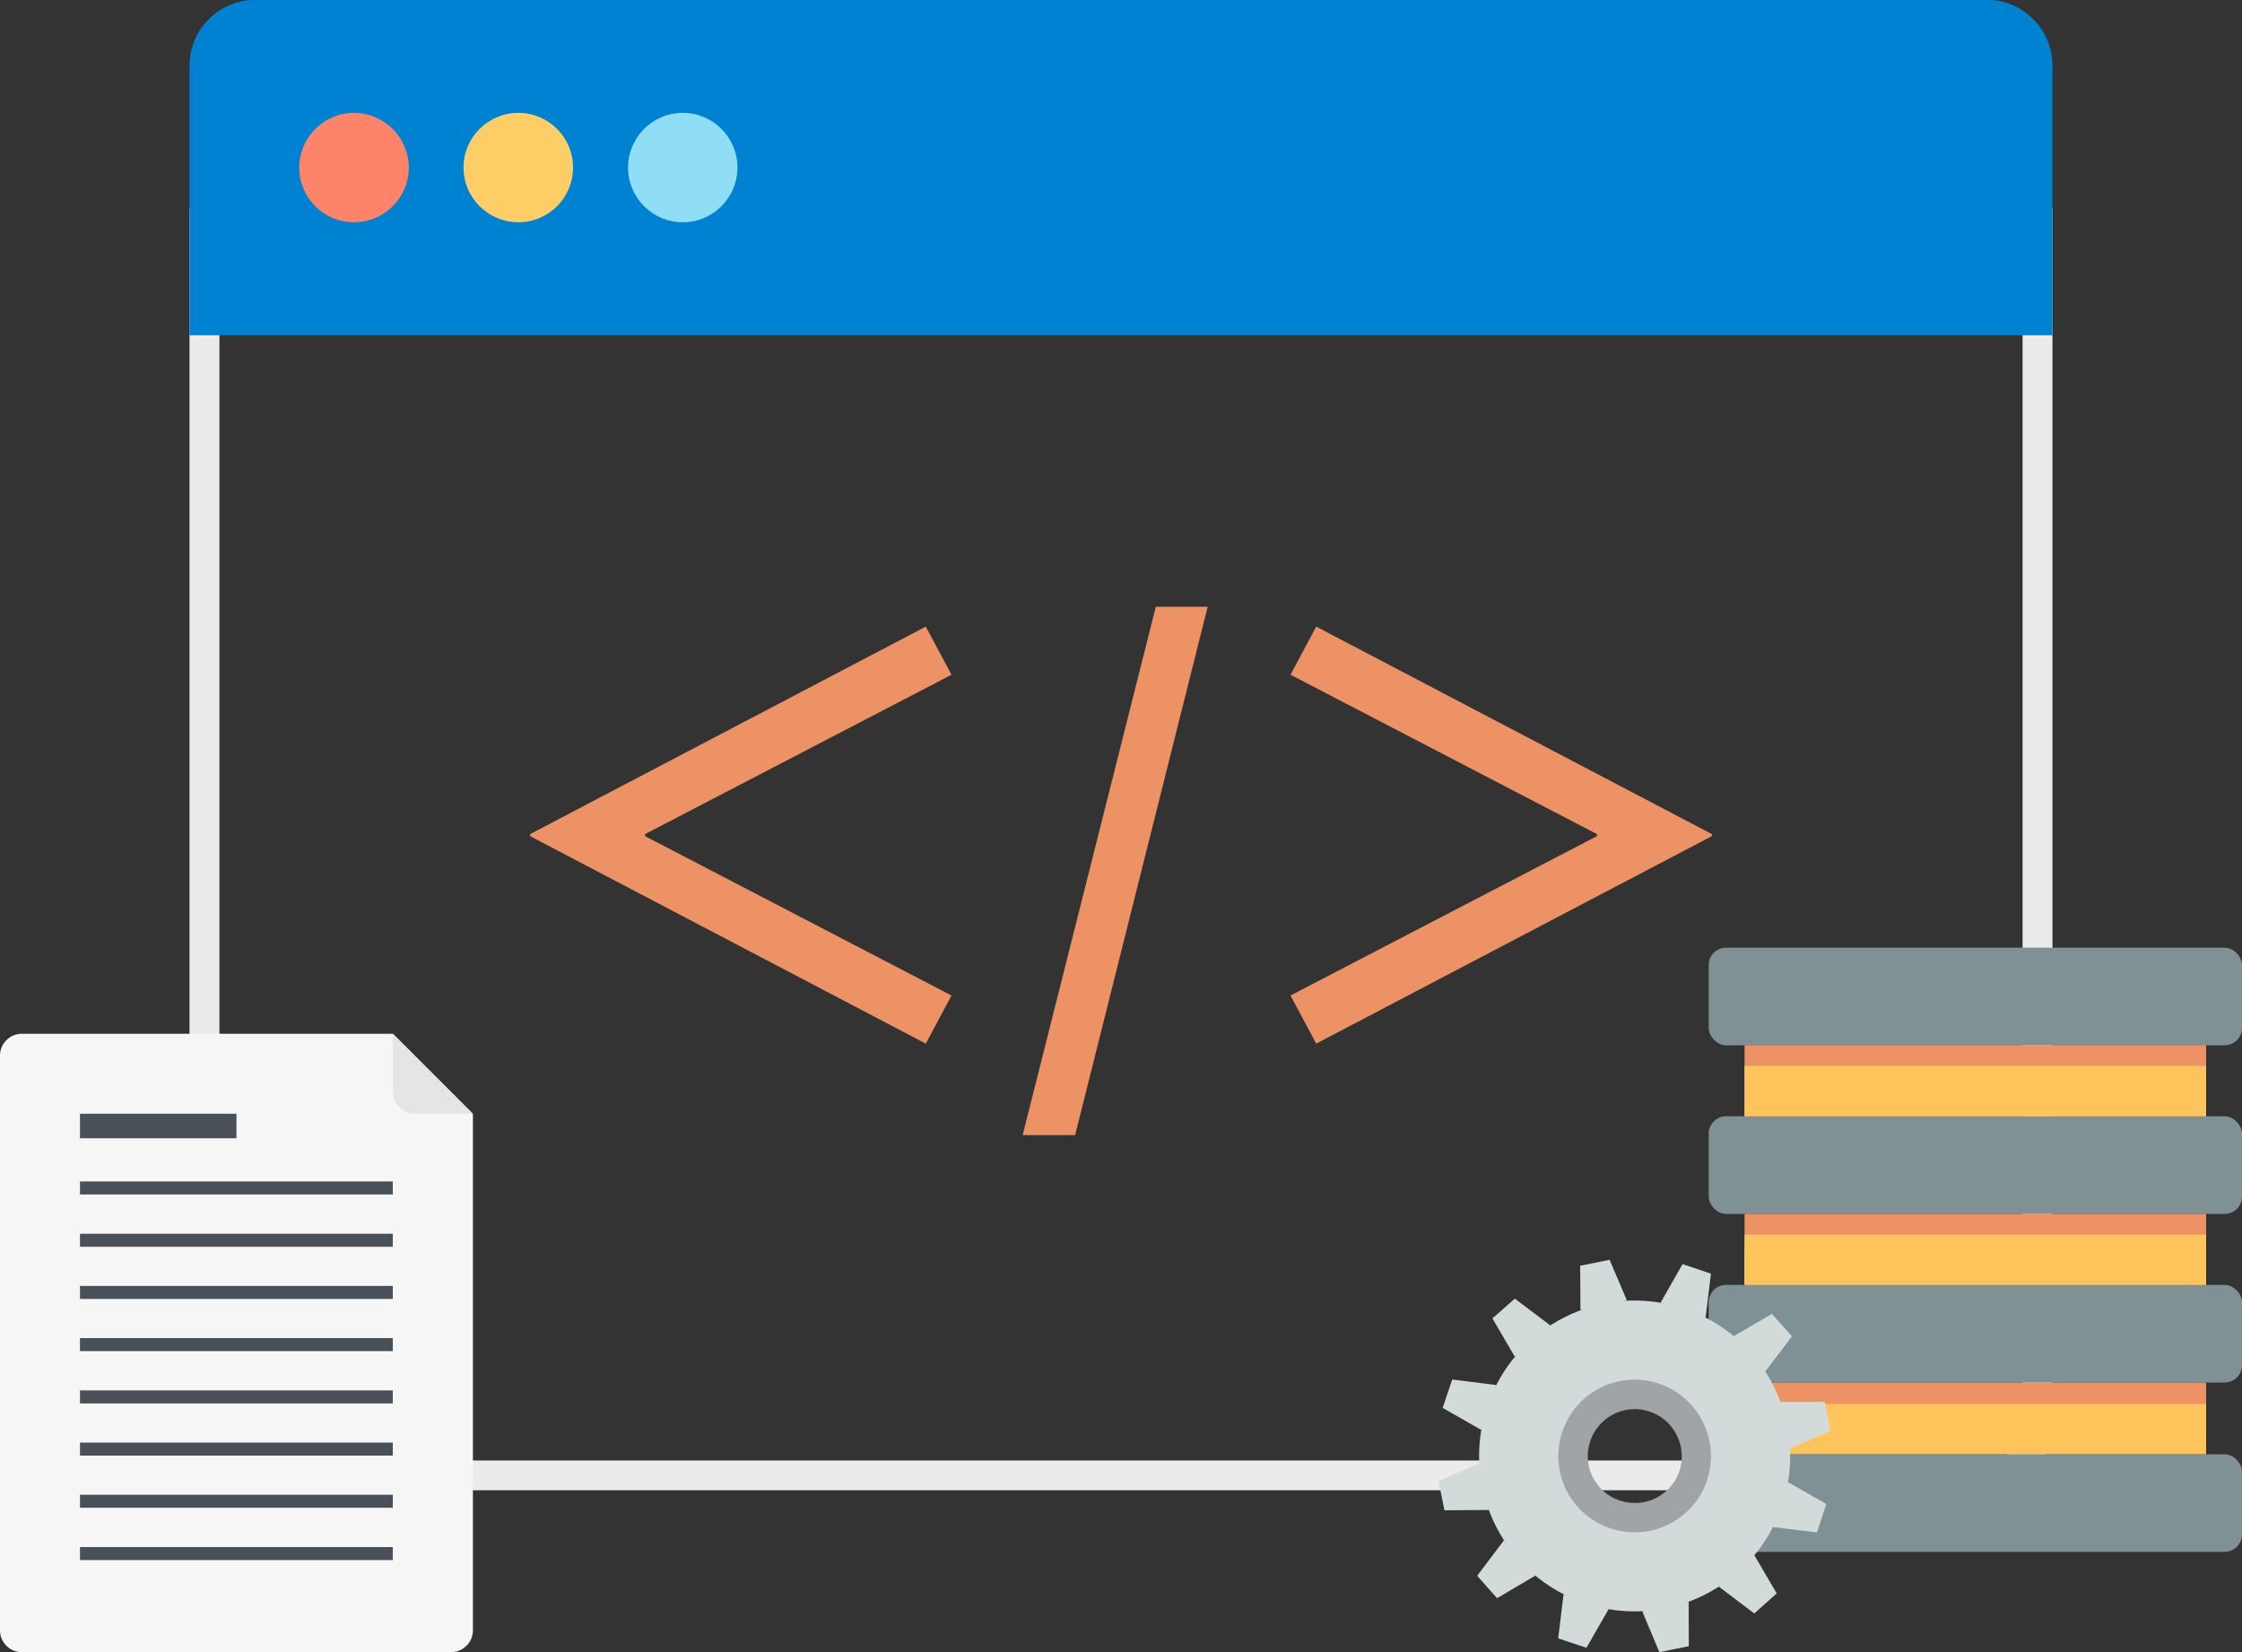 <?xml version="1.0" encoding="UTF-8"?>
<svg id="_レイヤー_2" data-name="レイヤー 2" xmlns="http://www.w3.org/2000/svg" viewBox="0 0 150 110.53">
  <rect x="0" y="0" width="150" height="110.53" fill="#333333" stroke="none"/>
  <defs>
    <style>
      .cls-1 {
        fill: #f6f6f6;
      }

      .cls-2 {
        fill: #0082d2;
      }

      .cls-3 {
        fill: #ebebeb;
      }

      .cls-4 {
        fill: #e6e5e5;
      }

      .cls-5 {
        fill: #ec9264;
      }

      .cls-6 {
        fill: #ffc45c;
      }

      .cls-7 {
        fill: #fd8369;
      }

      .cls-8 {
        fill: #fece66;
      }

      .cls-9 {
        fill: #a0a4a7;
      }

      .cls-10 {
        fill: #8fdef6;
      }

      .cls-11 {
        fill: #d2dada;
      }

      .cls-12 {
        fill: #809195;
      }

      .cls-13 {
        fill: #495057;
      }
    </style>
  </defs>
  <g id="footer">
    <g>
      <g>
        <g>
          <path class="cls-3" d="m135.32,15.92v79.38c0,.64-.25,1.24-.71,1.7-.45.45-1.06.71-1.69.71H17.08c-.64,0-1.24-.25-1.7-.71-.45-.45-.7-1.05-.7-1.69V15.92h120.64m2-2H12.68v81.38c0,1.13.43,2.25,1.29,3.11.86.86,1.99,1.29,3.11,1.29h115.84c1.13,0,2.25-.43,3.11-1.29.86-.86,1.29-1.98,1.29-3.11V13.92h0Z"/>
          <path class="cls-2" d="m137.32,22.43H12.68V4.39c0-1.13.43-2.25,1.29-3.11.86-.86,1.99-1.29,3.11-1.29h115.84c1.13,0,2.25.42,3.11,1.29.86.86,1.29,1.98,1.29,3.11v18.03Z"/>
        </g>
        <g>
          <path class="cls-7" d="m27.35,11.21c0,2.02-1.64,3.66-3.67,3.66s-3.66-1.64-3.66-3.66,1.65-3.66,3.66-3.66,3.67,1.64,3.67,3.66Z"/>
          <path class="cls-8" d="m38.34,11.21c0,2.02-1.64,3.66-3.66,3.66s-3.67-1.64-3.67-3.66,1.65-3.66,3.67-3.66,3.66,1.64,3.66,3.66Z"/>
          <path class="cls-10" d="m49.34,11.21c0,2.02-1.64,3.66-3.66,3.66s-3.66-1.64-3.66-3.66,1.64-3.66,3.66-3.66,3.66,1.64,3.66,3.66Z"/>
        </g>
      </g>
      <g>
        <path class="cls-5" d="m43.16,55.94l20.5,10.66-1.72,3.22-26.47-13.88v-.14l26.47-13.88,1.72,3.22-20.5,10.66v.14Z"/>
        <path class="cls-5" d="m77.33,40.59h3.47l-8.87,35.35h-3.51l8.91-35.35Z"/>
        <path class="cls-5" d="m88.06,69.82l-1.72-3.22,20.5-10.66v-.14l-20.5-10.66,1.72-3.22,26.47,13.88v.14l-26.47,13.88Z"/>
      </g>
      <g>
        <rect class="cls-12" x="114.32" y="63.4" width="35.68" height="6.53" rx="1.16" ry="1.16"/>
        <rect class="cls-12" x="114.32" y="74.68" width="35.68" height="6.53" rx="1.16" ry="1.16"/>
        <rect class="cls-5" x="116.72" y="69.92" width="30.88" height="4.76"/>
        <rect class="cls-5" x="116.72" y="81.21" width="30.88" height="4.76"/>
        <rect class="cls-5" x="116.72" y="92.49" width="30.88" height="4.76"/>
        <rect class="cls-6" x="116.72" y="71.31" width="30.88" height="3.37"/>
        <rect class="cls-6" x="116.72" y="83.58" width="30.88" height="2.38"/>
        <rect class="cls-6" x="116.72" y="82.6" width="30.88" height="3.37"/>
        <rect class="cls-6" x="116.72" y="93.93" width="30.88" height="3.37"/>
        <rect class="cls-12" x="114.32" y="85.96" width="35.68" height="6.53" rx="1.16" ry="1.16"/>
        <rect class="cls-12" x="114.32" y="97.29" width="35.68" height="6.53" rx="1.16" ry="1.16"/>
      </g>
      <g>
        <g>
          <polygon class="cls-11" points="114.47 85.21 112.57 84.57 111.1 87.15 114.11 88.15 114.47 85.21"/>
          <polygon class="cls-11" points="107.69 84.28 105.72 84.68 105.74 87.65 108.85 87.01 107.69 84.28"/>
          <polygon class="cls-11" points="101.35 86.88 99.85 88.2 101.35 90.77 103.72 88.67 101.35 86.88"/>
          <polygon class="cls-11" points="97.16 92.29 96.52 94.19 99.1 95.66 100.1 92.66 97.16 92.29"/>
          <polygon class="cls-11" points="96.24 99.07 96.64 101.04 99.61 101.02 98.97 97.92 96.24 99.07"/>
          <polygon class="cls-11" points="98.83 105.42 100.16 106.92 102.72 105.41 100.62 103.05 98.83 105.42"/>
          <polygon class="cls-11" points="104.25 109.61 106.14 110.24 107.62 107.66 104.61 106.66 104.25 109.61"/>
          <polygon class="cls-11" points="111.02 110.53 112.99 110.13 112.98 107.16 109.87 107.79 111.02 110.53"/>
          <polygon class="cls-11" points="117.37 107.94 118.87 106.6 117.37 104.04 115 106.15 117.37 107.94"/>
          <polygon class="cls-11" points="121.56 102.52 122.19 100.62 119.61 99.15 118.61 102.16 121.56 102.52"/>
          <polygon class="cls-11" points="122.48 95.73 122.08 93.78 119.11 93.79 119.75 96.89 122.48 95.73"/>
          <polygon class="cls-11" points="119.89 89.4 118.55 87.9 115.99 89.39 118.1 91.76 119.89 89.4"/>
        </g>
        <path class="cls-11" d="m112.64,87.54c-5.44-1.81-11.33,1.13-13.15,6.59-1.81,5.45,1.14,11.33,6.59,13.14s11.34-1.12,13.16-6.58c1.82-5.46-1.13-11.34-6.59-13.15Zm-4.36,13.09c-1.78-.59-2.74-2.52-2.15-4.3s2.52-2.75,4.3-2.16,2.75,2.52,2.16,4.31-2.52,2.74-4.31,2.15Z"/>
        <path class="cls-9" d="m110.97,92.56c-2.67-.89-5.56.56-6.45,3.24s.55,5.56,3.23,6.45,5.57-.55,6.46-3.22-.56-5.58-3.24-6.47Zm-2.6,7.83c-1.64-.55-2.53-2.33-1.98-3.97s2.33-2.54,3.97-1.99,2.55,2.33,2,3.98-2.32,2.53-3.98,1.98Z"/>
      </g>
      <g>
        <g>
          <path class="cls-1" d="m31.64,74.51v34.56c0,.37-.14.75-.43,1.03-.29.29-.66.43-1.03.43H1.46c-.37,0-.75-.14-1.03-.43-.29-.28-.43-.66-.43-1.03v-38.45c0-.37.14-.75.43-1.03.28-.29.66-.43,1.03-.43h24.82l5.35,5.35Z"/>
          <path class="cls-4" d="m31.64,74.51h-3.89c-.37,0-.75-.14-1.03-.43s-.43-.66-.43-1.03v-3.89l5.35,5.35Z"/>
        </g>
        <rect class="cls-13" x="5.35" y="82.54" width="20.93" height=".87"/>
        <rect class="cls-13" x="5.35" y="74.51" width="10.47" height="1.64"/>
        <rect class="cls-13" x="5.35" y="79.04" width="20.93" height=".87"/>
        <rect class="cls-13" x="5.35" y="93.02" width="20.93" height=".87"/>
        <rect class="cls-13" x="5.35" y="86.03" width="20.93" height=".87"/>
        <rect class="cls-13" x="5.35" y="89.52" width="20.93" height=".87"/>
        <rect class="cls-13" x="5.35" y="100" width="20.93" height=".87"/>
        <rect class="cls-13" x="5.35" y="96.51" width="20.93" height=".87"/>
        <rect class="cls-13" x="5.35" y="103.5" width="20.93" height=".87"/>
      </g>
    </g>
  </g>
</svg>